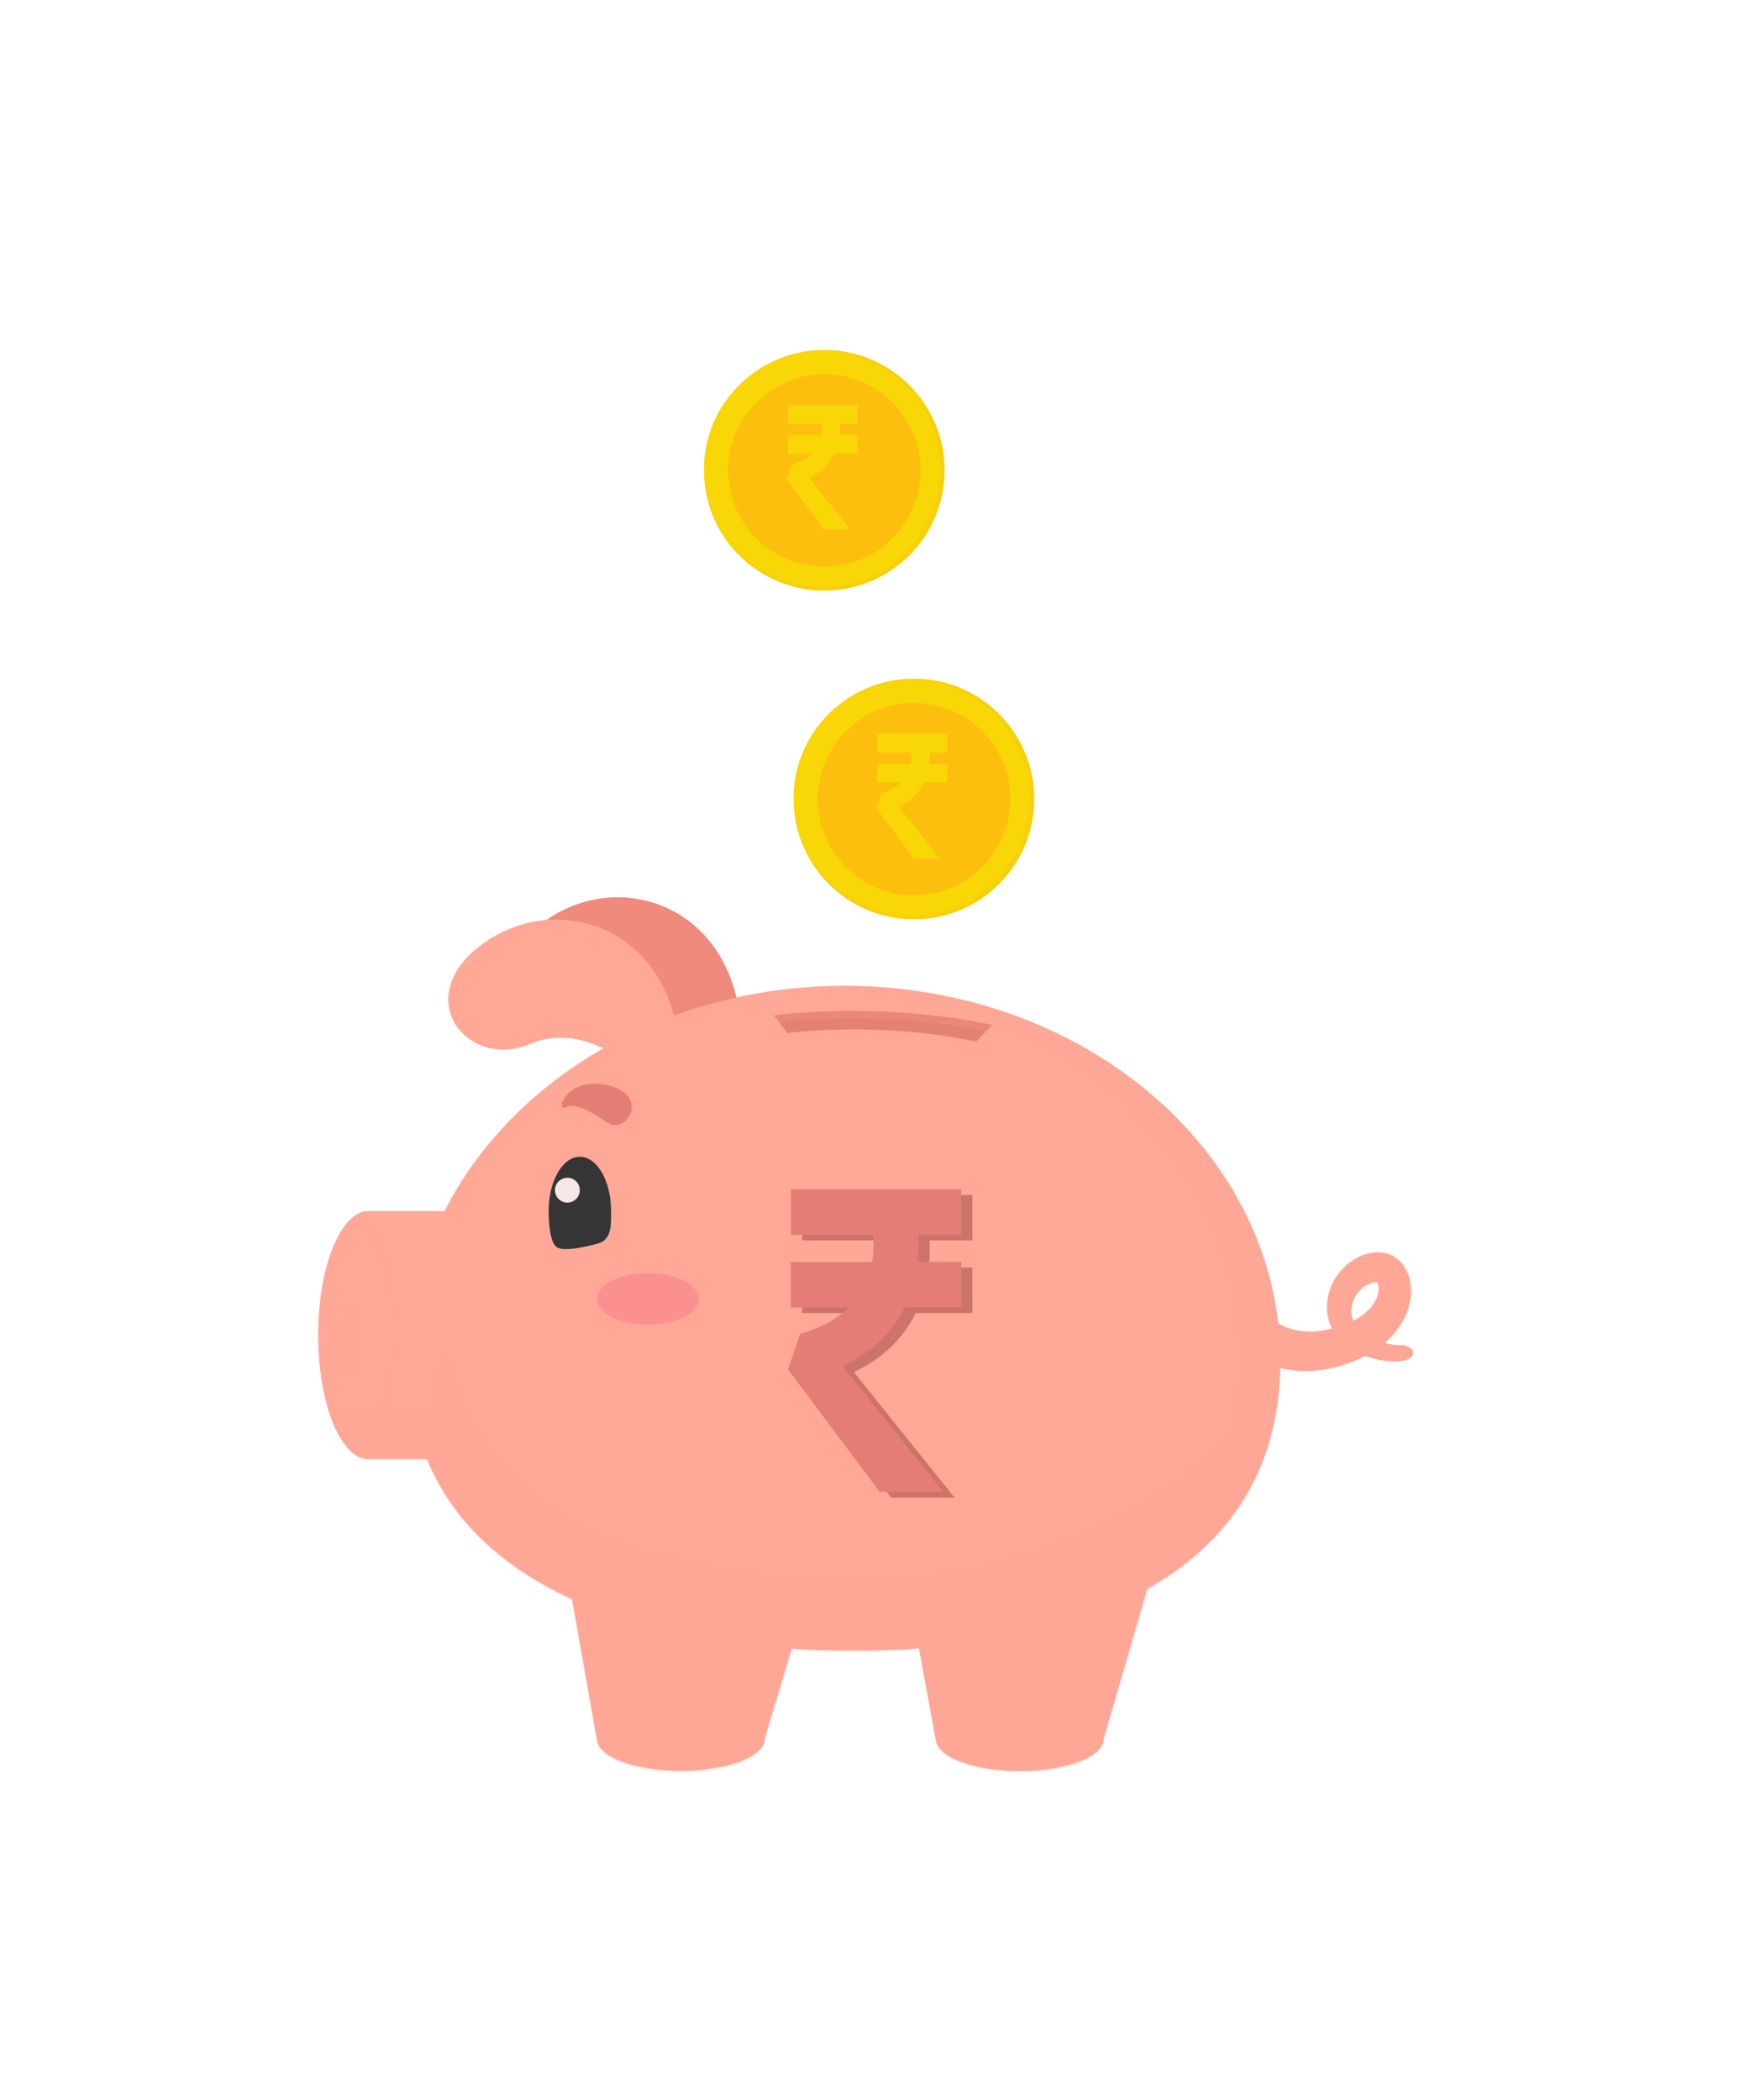 <svg width="55" height="66" viewBox="0 0 55 66" fill="none" xmlns="http://www.w3.org/2000/svg">
<g filter="url(#filter0_d_3913_52694)">
<path d="M39.87 33.36C39.87 33.36 39.87 33.36 39.875 33.365C39.88 33.371 39.88 33.371 39.88 33.371C39.886 33.376 39.896 33.387 39.912 33.402C39.949 33.439 40.017 33.492 40.112 33.555C40.207 33.613 40.334 33.682 40.487 33.74C40.64 33.798 40.824 33.83 41.035 33.845C41.246 33.867 41.489 33.835 41.742 33.782C41.805 33.766 41.874 33.751 41.937 33.735L41.985 33.724H41.99H41.995C41.969 33.735 41.99 33.724 41.985 33.729L42 33.724L42.027 33.714C42.064 33.703 42.106 33.687 42.143 33.677C42.206 33.65 42.259 33.635 42.327 33.608C42.391 33.582 42.454 33.55 42.517 33.524C42.76 33.397 42.976 33.234 43.129 33.033C43.203 32.933 43.261 32.828 43.292 32.722C43.329 32.617 43.335 32.506 43.324 32.422C43.319 32.379 43.308 32.348 43.298 32.332C43.292 32.327 43.292 32.316 43.292 32.321H43.298H43.303C43.35 32.348 43.314 32.327 43.324 32.332H43.319L43.314 32.327L43.282 32.311C43.277 32.311 43.303 32.321 43.303 32.316C43.298 32.316 43.298 32.311 43.292 32.311C43.287 32.306 43.271 32.306 43.256 32.3C43.224 32.295 43.176 32.3 43.129 32.316C43.029 32.342 42.918 32.4 42.823 32.474C42.728 32.553 42.649 32.643 42.591 32.748C42.533 32.854 42.496 32.965 42.48 33.075C42.475 33.102 42.475 33.133 42.47 33.16C42.47 33.176 42.47 33.191 42.47 33.202V33.223V33.228V33.234C42.47 33.228 42.47 33.255 42.47 33.218V33.234C42.475 33.271 42.475 33.323 42.48 33.329C42.48 33.339 42.48 33.344 42.486 33.355L42.496 33.392C42.544 33.587 42.702 33.766 42.886 33.903C43.071 34.041 43.277 34.13 43.461 34.188C43.646 34.246 43.82 34.273 43.952 34.278C44.02 34.283 44.078 34.273 44.131 34.283C44.252 34.309 44.432 34.394 44.416 34.541C44.395 34.726 44.099 34.774 43.962 34.784C43.783 34.795 43.562 34.784 43.324 34.737C43.081 34.684 42.813 34.6 42.538 34.441C42.401 34.362 42.264 34.262 42.138 34.13C42.011 33.998 41.89 33.835 41.811 33.64L41.784 33.566C41.774 33.539 41.768 33.508 41.758 33.476C41.742 33.408 41.737 33.381 41.726 33.339L41.721 33.323L41.716 33.286L41.71 33.249C41.71 33.223 41.705 33.197 41.705 33.17C41.705 33.118 41.7 33.065 41.705 33.012C41.716 32.801 41.763 32.585 41.858 32.379C41.948 32.179 42.08 31.989 42.243 31.831C42.407 31.673 42.602 31.535 42.839 31.446C42.96 31.404 43.087 31.367 43.234 31.361C43.308 31.356 43.387 31.361 43.467 31.372C43.509 31.377 43.551 31.388 43.588 31.398C43.63 31.409 43.693 31.435 43.73 31.451L43.762 31.467L43.767 31.472H43.772C43.783 31.477 43.751 31.462 43.799 31.488L43.83 31.509C43.873 31.535 43.91 31.562 43.946 31.593C44.015 31.651 44.073 31.72 44.12 31.789C44.215 31.926 44.268 32.063 44.3 32.2C44.363 32.469 44.358 32.733 44.3 32.975C44.247 33.218 44.147 33.439 44.02 33.64C43.767 34.035 43.419 34.32 43.071 34.526C42.981 34.573 42.897 34.626 42.807 34.668C42.723 34.71 42.623 34.752 42.533 34.789C42.496 34.805 42.459 34.821 42.417 34.832L42.391 34.842L42.375 34.847L42.349 34.858L42.285 34.879C42.196 34.905 42.111 34.932 42.027 34.958C41.673 35.043 41.331 35.101 40.993 35.09C40.661 35.085 40.35 35.032 40.086 34.948C39.822 34.863 39.601 34.752 39.427 34.642C39.253 34.531 39.126 34.425 39.042 34.352C39.021 34.331 39 34.315 38.984 34.299C38.968 34.283 38.947 34.262 38.931 34.246C38.91 34.225 38.899 34.209 38.899 34.209L39.87 33.36Z" fill="#FFA897"/>
<path opacity="0.2" d="M39.87 33.36C39.87 33.36 39.87 33.36 39.875 33.365C39.88 33.371 39.88 33.371 39.88 33.371C39.886 33.376 39.896 33.387 39.912 33.402C39.949 33.439 40.017 33.492 40.112 33.555C40.207 33.613 40.334 33.682 40.487 33.74C40.64 33.798 40.824 33.83 41.035 33.845C41.246 33.867 41.489 33.835 41.742 33.782C41.805 33.766 41.874 33.751 41.937 33.735L41.985 33.724H41.99H41.995C41.969 33.735 41.99 33.724 41.985 33.729L42 33.724L42.027 33.714C42.064 33.703 42.106 33.687 42.143 33.677C42.206 33.65 42.259 33.635 42.327 33.608C42.391 33.582 42.454 33.55 42.517 33.524C42.76 33.397 42.976 33.234 43.129 33.033C43.203 32.933 43.261 32.828 43.292 32.722C43.329 32.617 43.335 32.506 43.324 32.422C43.319 32.379 43.308 32.348 43.298 32.332C43.292 32.327 43.292 32.316 43.292 32.321H43.298H43.303C43.35 32.348 43.314 32.327 43.324 32.332H43.319L43.314 32.327L43.282 32.311C43.277 32.311 43.303 32.321 43.303 32.316C43.298 32.316 43.298 32.311 43.292 32.311C43.287 32.306 43.271 32.306 43.256 32.3C43.224 32.295 43.176 32.3 43.129 32.316C43.029 32.342 42.918 32.4 42.823 32.474C42.728 32.553 42.649 32.643 42.591 32.748C42.533 32.854 42.496 32.965 42.48 33.075C42.475 33.102 42.475 33.133 42.47 33.16C42.47 33.176 42.47 33.191 42.47 33.202V33.223V33.228V33.234C42.47 33.228 42.47 33.255 42.47 33.218V33.234C42.475 33.271 42.475 33.323 42.48 33.329C42.48 33.339 42.48 33.344 42.486 33.355L42.496 33.392C42.544 33.587 42.702 33.766 42.886 33.903C43.071 34.041 43.277 34.13 43.461 34.188C43.646 34.246 43.82 34.273 43.952 34.278C44.02 34.283 44.078 34.273 44.131 34.283C44.252 34.309 44.432 34.394 44.416 34.541C44.395 34.726 44.099 34.774 43.962 34.784C43.783 34.795 43.562 34.784 43.324 34.737C43.081 34.684 42.813 34.6 42.538 34.441C42.401 34.362 42.264 34.262 42.138 34.13C42.011 33.998 41.89 33.835 41.811 33.64L41.784 33.566C41.774 33.539 41.768 33.508 41.758 33.476C41.742 33.408 41.737 33.381 41.726 33.339L41.721 33.323L41.716 33.286L41.71 33.249C41.71 33.223 41.705 33.197 41.705 33.17C41.705 33.118 41.7 33.065 41.705 33.012C41.716 32.801 41.763 32.585 41.858 32.379C41.948 32.179 42.08 31.989 42.243 31.831C42.407 31.673 42.602 31.535 42.839 31.446C42.96 31.404 43.087 31.367 43.234 31.361C43.308 31.356 43.387 31.361 43.467 31.372C43.509 31.377 43.551 31.388 43.588 31.398C43.63 31.409 43.693 31.435 43.73 31.451L43.762 31.467L43.767 31.472H43.772C43.783 31.477 43.751 31.462 43.799 31.488L43.83 31.509C43.873 31.535 43.91 31.562 43.946 31.593C44.015 31.651 44.073 31.72 44.12 31.789C44.215 31.926 44.268 32.063 44.3 32.2C44.363 32.469 44.358 32.733 44.3 32.975C44.247 33.218 44.147 33.439 44.02 33.64C43.767 34.035 43.419 34.32 43.071 34.526C42.981 34.573 42.897 34.626 42.807 34.668C42.723 34.71 42.623 34.752 42.533 34.789C42.496 34.805 42.459 34.821 42.417 34.832L42.391 34.842L42.375 34.847L42.349 34.858L42.285 34.879C42.196 34.905 42.111 34.932 42.027 34.958C41.673 35.043 41.331 35.101 40.993 35.09C40.661 35.085 40.35 35.032 40.086 34.948C39.822 34.863 39.601 34.752 39.427 34.642C39.253 34.531 39.126 34.425 39.042 34.352C39.021 34.331 39 34.315 38.984 34.299C38.968 34.283 38.947 34.262 38.931 34.246C38.91 34.225 38.899 34.209 38.899 34.209L39.87 33.36Z" fill="#FFA897"/>
<g opacity="0.2">
<path d="M43.302 32.3L43.297 32.295C43.292 32.295 43.297 32.3 43.302 32.3Z" fill="#FFA897"/>
<path d="M42.331 33.607C42.331 33.607 42.389 33.575 42.521 33.48C42.51 33.449 42.5 33.422 42.489 33.391L42.479 33.354C42.479 33.343 42.479 33.338 42.473 33.327C42.468 33.322 42.468 33.269 42.463 33.233V33.217C42.468 33.254 42.463 33.227 42.463 33.233V33.227V33.222V33.201C42.463 33.185 42.463 33.169 42.463 33.159C42.468 33.132 42.468 33.101 42.473 33.074C42.489 32.958 42.526 32.847 42.584 32.747C42.642 32.647 42.721 32.552 42.816 32.473C42.911 32.399 43.022 32.336 43.122 32.315C43.169 32.304 43.217 32.299 43.249 32.299C43.264 32.299 43.28 32.304 43.285 32.31C43.291 32.31 43.291 32.315 43.296 32.315C43.296 32.315 43.291 32.315 43.285 32.31L43.312 32.325L43.317 32.331H43.322C43.328 32.331 43.333 32.336 43.322 32.331C43.317 32.331 43.312 32.325 43.301 32.32H43.296C43.291 32.32 43.291 32.315 43.291 32.32C43.291 32.32 43.291 32.325 43.296 32.331C43.301 32.346 43.317 32.378 43.322 32.42C43.333 32.505 43.328 32.615 43.291 32.721C43.28 32.758 43.264 32.795 43.249 32.832C43.249 32.832 43.586 32.299 43.159 32.02C42.732 31.74 41.904 32.826 42.331 33.607Z" fill="#FFA897"/>
</g>
<path opacity="0.2" d="M38.585 34.221C38.585 34.221 42.942 35.318 44.434 32.518C44.434 32.518 43.585 36.457 38.585 34.532V34.221V34.221Z" fill="#FFA897"/>
<path d="M22.45 25.43C22.45 25.43 20.568 23.263 18.59 24.112C16.612 24.961 14.729 22.603 17.177 20.91C19.623 19.218 23.22 20.599 23.294 24.581C23.336 26.59 22.45 25.43 22.45 25.43Z" fill="#EF8A7D"/>
<path opacity="0.2" d="M18.989 20.224C21.963 20.061 22.928 22.666 22.101 23.246C21.273 23.826 17.723 22.819 17.723 22.819C17.723 22.819 16.98 22.951 16.062 23.093C16.31 24.011 17.433 24.607 18.583 24.111C20.561 23.262 22.443 25.43 22.443 25.43C22.443 25.43 23.329 26.59 23.292 24.58C23.24 21.516 21.093 19.992 18.989 20.224Z" fill="#EF8A7D"/>
<path d="M40.239 34.755C40.239 41.258 34.38 43.874 26.817 43.874C19.254 43.874 12.841 41.258 12.841 34.755C12.841 28.253 18.975 22.984 26.543 22.984C34.111 22.984 40.239 28.253 40.239 34.755Z" fill="#FFA897"/>
<path opacity="0.2" d="M26.817 42.861C19.444 42.861 13.174 40.377 12.857 34.238C12.847 34.407 12.841 34.581 12.841 34.755C12.841 41.258 19.249 43.873 26.817 43.873C34.385 43.873 40.239 41.258 40.239 34.755C40.239 34.586 40.233 34.423 40.228 34.254C39.928 40.382 34.184 42.861 26.817 42.861Z" fill="#FFA897"/>
<path opacity="0.2" d="M26.541 22.984C26.324 22.984 26.113 22.99 25.902 22.995C33.17 23.28 38.96 28.438 38.96 34.755C38.96 41.074 33.428 43.721 26.177 43.869C26.387 43.874 26.604 43.874 26.815 43.874C34.383 43.874 40.237 41.258 40.237 34.755C40.237 28.253 34.103 22.984 26.541 22.984Z" fill="#FFA897"/>
<path d="M16.782 30.062H11.582C10.712 30.062 10 31.808 10 33.96C10 36.112 10.707 37.857 11.582 37.857H16.782C17.652 37.857 18.364 36.112 18.364 33.96C18.364 31.808 17.658 30.062 16.782 30.062Z" fill="#FFA897"/>
<path opacity="0.05" d="M11.324 37.8C11.935 37.5 12.405 35.897 12.405 33.956C12.405 32.02 11.935 30.412 11.324 30.111C10.575 30.412 10 32.02 10 33.956C10 35.897 10.575 37.5 11.324 37.8Z" fill="#FFA897"/>
<path opacity="0.2" d="M11.324 37.807C11.935 37.506 12.405 35.903 12.405 33.962C12.405 33.841 12.405 33.719 12.4 33.603C12.342 35.497 11.835 37 11.202 37.126C10.575 37 10.069 35.507 10.005 33.619C10.005 33.646 10.005 33.667 10.005 33.693C10.005 33.783 10 33.873 10 33.962C10 35.903 10.575 37.506 11.324 37.807Z" fill="#FFA897"/>
<path opacity="0.2" d="M10.006 34.214C10.053 32.278 10.565 30.733 11.203 30.606C11.846 30.738 12.358 32.289 12.405 34.229C12.405 34.14 12.411 34.055 12.411 33.966C12.411 32.03 11.941 30.422 11.33 30.121C10.581 30.422 10.006 32.03 10.006 33.966C10.006 34.039 10.006 34.119 10.011 34.193C10.006 34.198 10.006 34.208 10.006 34.214Z" fill="#FFA897"/>
<path d="M19.205 30.059C19.205 30.454 19.242 30.95 18.809 31.077C18.546 31.156 17.749 31.351 17.507 31.203C17.264 31.05 17.243 30.307 17.243 30.059C17.243 29.12 17.681 28.355 18.224 28.355C18.767 28.355 19.205 29.12 19.205 30.059Z" fill="#353535"/>
<path d="M20.362 33.634C21.245 33.634 21.96 33.27 21.96 32.822C21.96 32.373 21.245 32.01 20.362 32.01C19.48 32.01 18.764 32.373 18.764 32.822C18.764 33.27 19.48 33.634 20.362 33.634Z" fill="#FC9090"/>
<path d="M18.222 29.406C18.222 29.622 18.048 29.796 17.832 29.796C17.616 29.796 17.442 29.622 17.442 29.406C17.442 29.19 17.616 29.016 17.832 29.016C18.048 29.016 18.222 29.19 18.222 29.406Z" fill="#F7E7E7"/>
<path d="M19.077 27.283C19.077 27.283 18.181 26.597 17.801 26.798C17.416 26.993 17.791 25.796 19.114 26.112C20.427 26.423 19.715 27.673 19.077 27.283Z" fill="#E57D77"/>
<path d="M24.029 46.646H18.75L17.727 40.803L25.532 41.657L24.029 46.646Z" fill="#FFA897"/>
<path d="M21.394 47.655C22.85 47.655 24.031 47.204 24.031 46.648C24.031 46.092 22.85 45.641 21.394 45.641C19.937 45.641 18.757 46.092 18.757 46.648C18.757 47.204 19.937 47.655 21.394 47.655Z" fill="#FFA897"/>
<path d="M34.684 46.653H29.405L28.487 41.664L36.461 40.535L34.684 46.653Z" fill="#FFA897"/>
<path d="M32.05 47.661C33.506 47.661 34.687 47.21 34.687 46.654C34.687 46.097 33.506 45.647 32.05 45.647C30.594 45.647 29.413 46.097 29.413 46.654C29.413 47.21 30.594 47.661 32.05 47.661Z" fill="#FFA897"/>
<path opacity="0.5" d="M37.419 30.614C36.865 30.836 35.995 28.721 34.17 27.424C32.113 25.963 30.346 26.406 30.352 25.599C30.357 24.544 32.841 24.876 35.045 26.437C36.928 27.777 38.563 30.155 37.419 30.614Z" fill="#FFA897"/>
<path opacity="0.5" d="M38.975 32.314C38.859 32.81 38.406 33.121 37.957 33.015C37.514 32.91 37.251 32.425 37.367 31.929C37.483 31.433 37.936 31.122 38.385 31.228C38.828 31.333 39.096 31.823 38.975 32.314Z" fill="#FFA897"/>
<path opacity="0.3" d="M28.839 23.148C28.09 23.037 27.325 22.984 26.539 22.984C20.912 22.984 16.081 25.895 13.972 30.062H11.578C10.866 30.062 10.264 31.227 10.064 32.825C10.064 32.825 10.676 30.911 11.636 30.637H14.083C14.083 30.637 13.93 31.507 14.389 32.335C14.389 32.335 14.515 28.147 18.75 25.764C22.99 23.385 26.128 22.958 28.839 23.148Z" fill="#FFA897"/>
<path d="M20.523 26.129C20.523 26.129 18.64 23.962 16.662 24.811C14.684 25.66 12.802 23.303 15.249 21.61C17.696 19.917 21.293 21.299 21.366 25.28C21.409 27.29 20.523 26.129 20.523 26.129Z" fill="#FFA897"/>
<path opacity="0.2" d="M21.188 40.952C22.949 41.311 24.705 41.712 26.504 41.712C32.5 41.712 37.695 38.964 40.242 34.95C40.195 38.236 38.639 40.514 36.113 41.949L34.684 46.7C34.684 47.26 33.502 47.708 32.047 47.708C30.591 47.708 29.41 47.254 29.41 46.7L28.882 43.853C28.212 43.9 27.527 43.921 26.826 43.921C26.172 43.921 25.528 43.9 24.895 43.863L24.041 46.706C24.041 47.265 22.86 47.713 21.404 47.713C19.948 47.713 18.767 47.26 18.767 46.706L17.95 42.292C15.84 41.316 14.232 39.876 13.43 37.904H11.589C11.057 37.904 10.582 37.25 10.297 36.253H13.599C13.636 35.42 13.752 34.286 14.1 34.587C14.295 34.755 14.421 35.742 14.537 36C14.527 35.995 16.209 39.934 21.188 40.952Z" fill="#FFA897"/>
<path opacity="0.2" d="M10.973 34.368C10.973 33.735 11.041 33.218 11.131 33.218C11.168 33.218 11.199 33.308 11.226 33.456C11.199 33.123 11.146 32.897 11.094 32.897C11.009 32.897 10.935 33.413 10.935 34.046C10.935 34.421 10.962 34.748 10.999 34.959C10.983 34.785 10.973 34.584 10.973 34.368Z" fill="#FFA897"/>
<path opacity="0.3" d="M11.229 33.833C11.229 34.466 11.16 34.983 11.07 34.983C11.034 34.983 11.002 34.893 10.976 34.745C11.002 35.078 11.055 35.304 11.107 35.304C11.192 35.304 11.266 34.787 11.266 34.155C11.266 33.78 11.239 33.453 11.202 33.242C11.218 33.416 11.229 33.617 11.229 33.833Z" fill="#FFA897"/>
<path opacity="0.2" d="M11.262 34.099C11.262 34.763 11.189 35.301 11.099 35.301C11.009 35.301 10.935 34.763 10.935 34.099C10.935 33.434 11.009 32.897 11.099 32.897C11.189 32.897 11.262 33.434 11.262 34.099Z" fill="#FFA897"/>
<path opacity="0.2" d="M10.325 34.368C10.325 33.735 10.394 33.218 10.483 33.218C10.52 33.218 10.552 33.308 10.578 33.456C10.552 33.123 10.499 32.897 10.446 32.897C10.362 32.897 10.288 33.413 10.288 34.046C10.288 34.421 10.315 34.748 10.351 34.959C10.336 34.785 10.325 34.584 10.325 34.368Z" fill="#FFA897"/>
<path opacity="0.3" d="M10.582 33.833C10.582 34.466 10.513 34.983 10.424 34.983C10.387 34.983 10.355 34.893 10.329 34.745C10.355 35.078 10.408 35.304 10.46 35.304C10.545 35.304 10.619 34.787 10.619 34.155C10.619 33.78 10.592 33.453 10.555 33.242C10.576 33.416 10.582 33.617 10.582 33.833Z" fill="#FFA897"/>
<path opacity="0.2" d="M10.615 34.099C10.615 34.763 10.541 35.301 10.452 35.301C10.362 35.301 10.288 34.763 10.288 34.099C10.288 33.434 10.362 32.897 10.452 32.897C10.546 32.897 10.615 33.434 10.615 34.099Z" fill="#FFA897"/>
<path d="M30.676 24.735C27.612 24.081 24.764 24.46 24.738 24.465L24.326 23.912C24.458 23.891 27.654 23.463 31.187 24.212L30.676 24.735Z" fill="#EA877A"/>
<path opacity="0.2" d="M24.482 24.127L24.736 24.47C24.762 24.465 27.61 24.09 30.674 24.739L30.996 24.407C27.916 23.784 25.131 24.048 24.482 24.127Z" fill="#D16B62"/>
<path opacity="0.5" d="M17.147 21.594C17.142 21.768 16.466 21.757 15.902 22.1C15.264 22.485 15.18 23.018 14.958 22.923C14.673 22.796 15.053 22.163 15.739 21.747C16.319 21.393 17.157 21.23 17.147 21.594Z" fill="#FFA897"/>
<path opacity="0.2" d="M24.376 45.364C24.376 45.923 23.031 46.371 21.365 46.371C20.131 46.371 19.065 46.123 18.606 45.764L18.759 46.645C18.759 47.204 19.941 47.652 21.396 47.652C22.852 47.652 24.033 47.199 24.033 46.645L24.771 44.188L24.376 45.364Z" fill="#FFA897"/>
<path opacity="0.2" d="M31.968 46.38C30.813 46.38 29.806 46.18 29.263 45.874L29.405 46.655C29.405 47.214 30.586 47.662 32.042 47.662C33.498 47.662 34.679 47.208 34.679 46.655L34.974 45.637C34.616 46.064 33.408 46.38 31.968 46.38Z" fill="#FFA897"/>
<path opacity="0.5" d="M25.123 35.219L28.002 39.069H30.001L26.837 35.124C27.654 34.734 28.276 34.175 28.688 33.447C28.719 33.389 28.751 33.331 28.777 33.267H30.56V31.838H29.189C29.226 31.527 29.226 31.237 29.215 30.984H30.56V29.555H25.212V30.984H27.796C27.817 31.221 27.817 31.522 27.765 31.838H25.207V33.267H27.032C26.684 33.605 26.198 33.9 25.502 34.095L25.123 35.219Z" fill="#9B3E3E"/>
<path d="M24.767 35.039L27.647 38.889H29.651L26.486 34.944C27.304 34.554 27.926 33.995 28.337 33.267C28.369 33.209 28.401 33.151 28.427 33.088H30.21V31.659H28.838C28.875 31.347 28.875 31.057 28.865 30.804H30.21V29.375H24.857V30.809H27.441C27.462 31.047 27.462 31.347 27.409 31.664H24.852V33.093H26.676C26.328 33.431 25.843 33.726 25.147 33.921L24.767 35.039Z" fill="#E57D77"/>
<path d="M32.505 17.111C32.505 15.023 30.812 13.33 28.723 13.33C26.635 13.33 24.942 15.023 24.942 17.111C24.942 19.2 26.635 20.893 28.723 20.893C30.812 20.893 32.505 19.2 32.505 17.111Z" fill="#F7CF0B"/>
<path d="M32.363 17.073C32.363 15.027 30.702 13.365 28.656 13.365C26.61 13.365 24.948 15.027 24.948 17.073C24.948 19.119 26.61 20.78 28.656 20.78C30.702 20.78 32.363 19.119 32.363 17.073Z" fill="#F9D606"/>
<path d="M31.749 17.116C31.749 15.444 30.393 14.094 28.727 14.094C27.055 14.094 25.705 15.449 25.705 17.116C25.705 18.782 27.06 20.137 28.727 20.137C30.393 20.143 31.749 18.787 31.749 17.116Z" fill="#FCBF0E"/>
<path opacity="0.3" d="M25.826 17.168C25.826 15.512 27.166 14.173 28.822 14.173C29.613 14.173 30.33 14.479 30.863 14.98C30.314 14.431 29.56 14.094 28.727 14.094C27.055 14.094 25.705 15.449 25.705 17.116C25.705 18.529 26.675 19.721 27.989 20.048C26.739 19.684 25.826 18.534 25.826 17.168Z" fill="#FCBF0E"/>
<path d="M27.682 17.474L28.868 19.061H29.691L28.388 17.437C28.726 17.279 28.979 17.046 29.148 16.746C29.164 16.719 29.174 16.698 29.185 16.672H29.923V16.081H29.359C29.375 15.955 29.375 15.833 29.369 15.728H29.923V15.143H27.719V15.733H28.784C28.794 15.833 28.794 15.955 28.773 16.087H27.719V16.672H28.467C28.325 16.814 28.125 16.936 27.84 17.015L27.682 17.474Z" fill="#FCBF0E"/>
<path d="M27.536 17.397L28.723 18.984H29.546L28.243 17.36C28.58 17.202 28.834 16.97 29.002 16.669C29.018 16.643 29.029 16.622 29.039 16.595H29.772V16.005H29.208C29.224 15.878 29.224 15.757 29.218 15.651H29.772V15.06H27.568V15.651H28.633C28.644 15.751 28.644 15.873 28.622 16.005H27.568V16.595H28.317C28.174 16.738 27.974 16.859 27.689 16.938L27.536 17.397Z" fill="#F9D606"/>
<path d="M29.688 6.781C29.688 4.693 27.995 3 25.906 3C23.818 3 22.125 4.693 22.125 6.781C22.125 8.87 23.818 10.563 25.906 10.563C28 10.557 29.688 8.864 29.688 6.781Z" fill="#F7CF0B"/>
<path d="M29.546 6.739C29.546 4.692 27.885 3.031 25.838 3.031C23.792 3.031 22.131 4.692 22.131 6.739C22.131 8.785 23.792 10.446 25.838 10.446C27.89 10.446 29.546 8.785 29.546 6.739Z" fill="#F9D606"/>
<path d="M28.931 6.786C28.931 5.114 27.576 3.764 25.909 3.764C24.237 3.764 22.887 5.119 22.887 6.786C22.887 8.452 24.243 9.807 25.909 9.807C27.576 9.807 28.931 8.452 28.931 6.786Z" fill="#FCBF0E"/>
<path opacity="0.3" d="M23.009 6.838C23.009 5.182 24.348 3.843 26.004 3.843C26.795 3.843 27.512 4.149 28.045 4.65C27.497 4.101 26.742 3.764 25.909 3.764C24.237 3.764 22.887 5.119 22.887 6.786C22.887 8.199 23.858 9.391 25.171 9.718C23.926 9.354 23.009 8.204 23.009 6.838Z" fill="#FCBF0E"/>
<path d="M24.864 7.132L26.051 8.72H26.874L25.571 7.095C25.909 6.937 26.162 6.705 26.33 6.405C26.346 6.378 26.357 6.357 26.367 6.331H27.1V5.74H26.536C26.552 5.614 26.552 5.492 26.547 5.387H27.1V4.807H24.896V5.392H25.961C25.972 5.492 25.972 5.614 25.951 5.745H24.896V6.336H25.645C25.502 6.478 25.302 6.6 25.017 6.679L24.864 7.132Z" fill="#FCBF0E"/>
<path d="M24.719 7.058L25.905 8.646H26.728L25.425 7.021C25.763 6.863 26.016 6.631 26.185 6.33C26.201 6.304 26.211 6.283 26.222 6.257H26.955V5.666H26.396C26.412 5.539 26.412 5.418 26.406 5.313H26.96V4.732H24.756V5.323H25.821C25.831 5.423 25.831 5.545 25.81 5.676H24.756V6.267H25.505C25.362 6.409 25.162 6.531 24.877 6.61L24.719 7.058Z" fill="#F9D606"/>
</g>
<defs>
<filter id="filter0_d_3913_52694" x="0" y="1" width="54.434" height="64.713" filterUnits="userSpaceOnUse" color-interpolation-filters="sRGB">
<feFlood flood-opacity="0" result="BackgroundImageFix"/>
<feColorMatrix in="SourceAlpha" type="matrix" values="0 0 0 0 0 0 0 0 0 0 0 0 0 0 0 0 0 0 127 0" result="hardAlpha"/>
<feOffset dy="8"/>
<feGaussianBlur stdDeviation="5"/>
<feComposite in2="hardAlpha" operator="out"/>
<feColorMatrix type="matrix" values="0 0 0 0 0 0 0 0 0 0 0 0 0 0 0 0 0 0 0.25 0"/>
<feBlend mode="normal" in2="BackgroundImageFix" result="effect1_dropShadow_3913_52694"/>
<feBlend mode="normal" in="SourceGraphic" in2="effect1_dropShadow_3913_52694" result="shape"/>
</filter>
</defs>
</svg>
